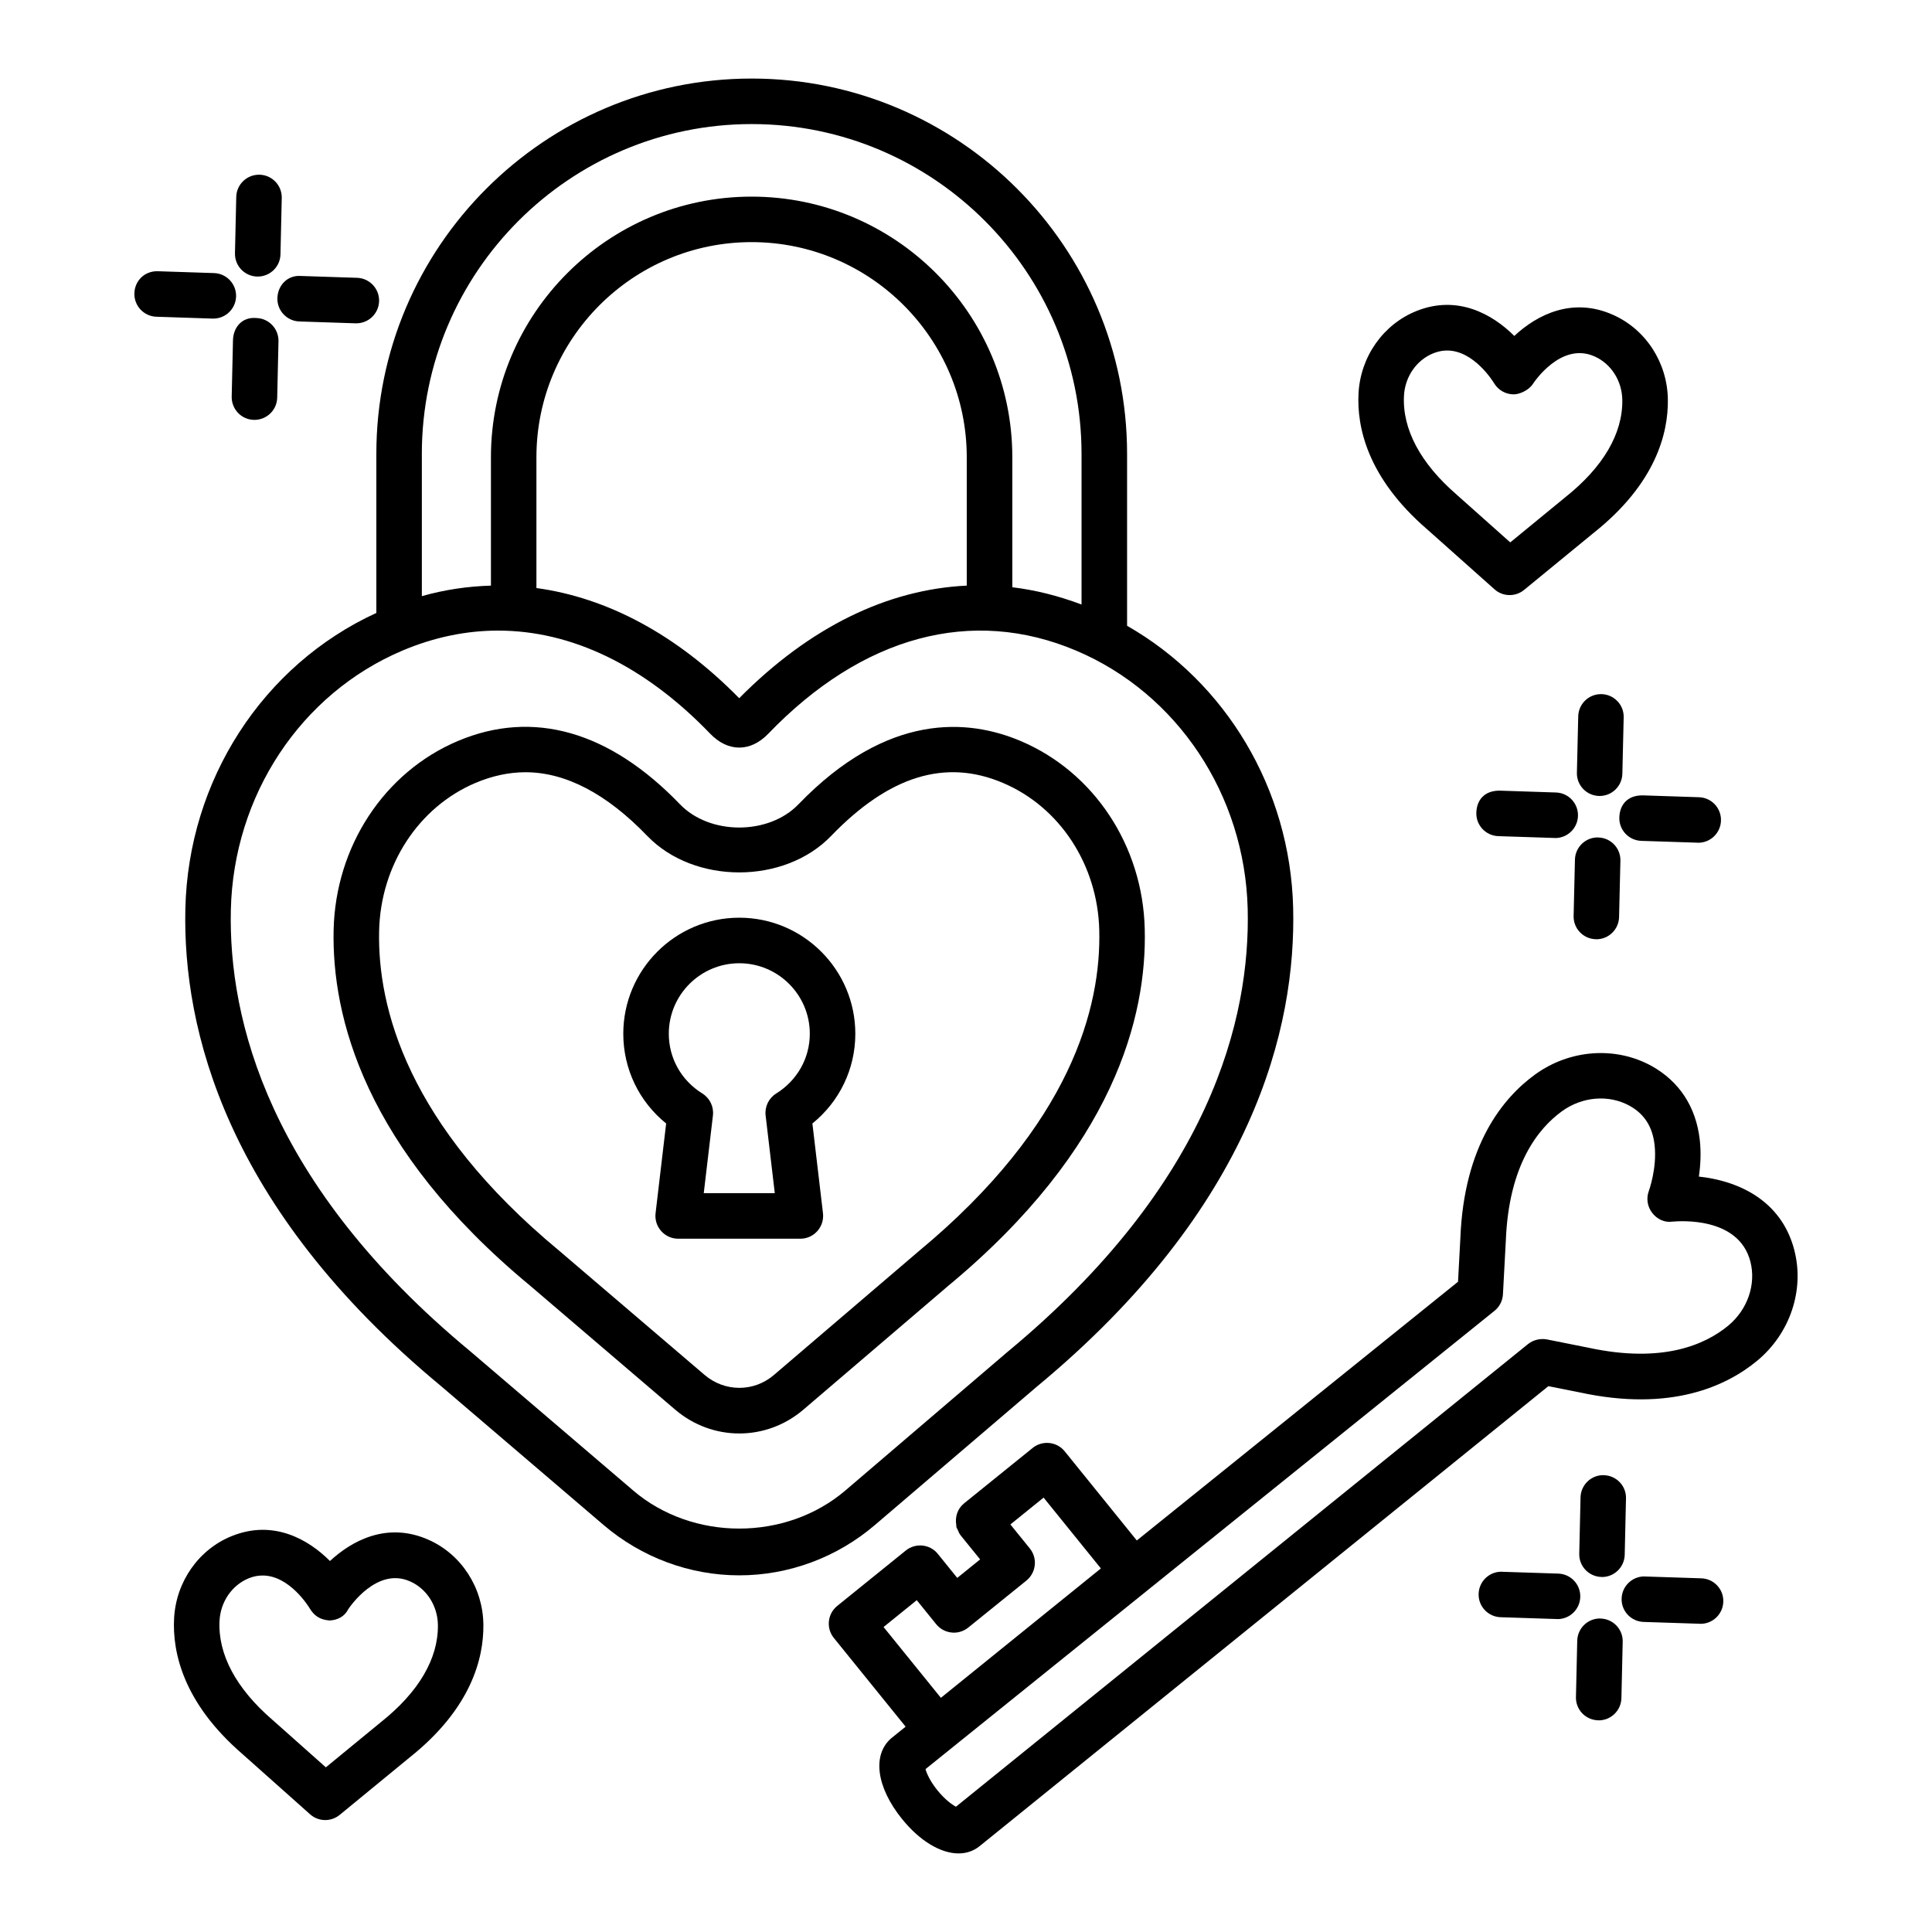 <?xml version="1.0" encoding="UTF-8"?>
<!-- Uploaded to: SVG Repo, www.svgrepo.com, Generator: SVG Repo Mixer Tools -->
<svg fill="#000000" width="800px" height="800px" version="1.1" viewBox="144 144 512 512" xmlns="http://www.w3.org/2000/svg">
 <g>
  <path d="m573.14 360.61c-0.117 3.328 2.488 6.109 5.816 6.227l14.887 0.484c0.074 0.016 0.148 0.016 0.207 0.016 3.238 0 5.918-2.574 6.023-5.836 0.117-3.328-2.488-6.117-5.816-6.227l-14.887-0.492c-4.094-0.055-6.125 2.508-6.231 5.828z"/>
  <path d="m556.36 354.02-14.887-0.492c-4.121-0.035-6.125 2.512-6.227 5.832-0.117 3.328 2.488 6.109 5.816 6.227l14.887 0.484c0.074 0.016 0.148 0.016 0.207 0.016 3.238 0 5.918-2.574 6.023-5.836 0.113-3.332-2.496-6.121-5.82-6.231z"/>
  <path d="m566.9 392.9c0.059 0.016 0.102 0.016 0.148 0.016 3.269 0 5.949-2.606 6.023-5.891l0.352-14.914c0.09-3.328-2.547-6.098-5.875-6.168-0.059-0.016-0.102-0.016-0.148-0.016-3.269 0-5.949 2.606-6.023 5.891l-0.352 14.914c-0.086 3.328 2.551 6.094 5.875 6.168z"/>
  <path d="m567.77 354.94h0.148c3.269 0 5.949-2.606 6.023-5.891l0.352-14.93c0.09-3.328-2.547-6.09-5.875-6.168h-0.148c-3.269 0-5.949 2.606-6.023 5.891l-0.352 14.93c-0.09 3.324 2.547 6.086 5.875 6.168z"/>
  <path d="m594.86 562.27-14.898-0.484c-0.059-0.016-0.133-0.016-0.191-0.016-3.238 0-5.918 2.574-6.023 5.844-0.117 3.328 2.504 6.109 5.832 6.215l14.898 0.484c0.059 0.016 0.133 0.016 0.191 0.016 3.238 0 5.918-2.574 6.023-5.844 0.113-3.332-2.504-6.113-5.832-6.215z"/>
  <path d="m556.95 561.02-14.887-0.484c-0.059-0.016-0.133-0.016-0.191-0.016-3.238 0-5.918 2.574-6.019 5.844-0.117 3.328 2.504 6.109 5.832 6.215l14.887 0.484c0.059 0.016 0.133 0.016 0.191 0.016 3.238 0 5.918-2.574 6.023-5.844 0.113-3.328-2.508-6.109-5.836-6.215z"/>
  <path d="m568.14 572.93c-0.043-0.016-0.09-0.016-0.133-0.016-3.269 0-5.949 2.621-6.023 5.902l-0.34 14.93c-0.09 3.328 2.562 6.082 5.891 6.152 0.043 0.016 0.09 0.016 0.133 0.016 3.269 0 5.949-2.621 6.023-5.902l0.34-14.93c0.086-3.324-2.562-6.078-5.891-6.152z"/>
  <path d="m568.41 561.91c0.043 0.016 0.09 0.016 0.133 0.016 3.269 0 5.949-2.621 6.023-5.902l0.34-14.93c0.09-3.328-2.562-6.082-5.891-6.152-0.043-0.016-0.09-0.016-0.133-0.016-3.269 0-5.949 2.621-6.023 5.902l-0.34 14.93c-0.086 3.328 2.562 6.078 5.891 6.152z"/>
  <path d="m223.34 229.19 14.891 0.492h0.207c3.231 0 5.91-2.57 6.023-5.832 0.109-3.328-2.504-6.117-5.832-6.227l-14.891-0.488c-3.57-0.266-6.117 2.496-6.227 5.832-0.113 3.324 2.5 6.113 5.828 6.223z"/>
  <path d="m200.54 228.43c3.231 0 5.91-2.57 6.023-5.832 0.109-3.328-2.504-6.117-5.832-6.227l-14.891-0.492c-3.496-0.109-6.125 2.504-6.227 5.832-0.109 3.328 2.504 6.117 5.832 6.227l14.891 0.492h0.203z"/>
  <path d="m211.91 228.28c-3.848-0.34-6.098 2.562-6.168 5.891l-0.34 14.93c-0.074 3.336 2.562 6.098 5.891 6.168h0.141c3.269 0 5.957-2.606 6.027-5.891l0.34-14.93c0.074-3.336-2.562-6.094-5.891-6.168z"/>
  <path d="m212.16 217.29h0.141c3.269 0 5.957-2.606 6.027-5.891l0.34-14.93c0.074-3.336-2.562-6.098-5.891-6.168h-0.141c-3.269 0-5.957 2.606-6.027 5.891l-0.34 14.93c-0.074 3.336 2.562 6.094 5.891 6.168z"/>
  <path d="m522.18 284.25 17.887 15.93c1.133 1.016 2.562 1.523 4.004 1.523 1.355 0 2.711-0.449 3.828-1.367l18.492-15.164c16.418-13.051 19.73-26.391 19.609-35.277-0.117-9.754-5.801-18.559-14.488-22.438-10.676-4.793-20.066-0.168-26.207 5.574-5.832-5.836-15.09-10.945-25.91-6.617-8.832 3.535-14.855 12.102-15.371 21.828-0.469 8.863 2.301 22.316 18.156 36.008zm1.695-46.637c1.25-0.5 2.461-0.723 3.621-0.723 7.141 0 12.219 8.281 12.469 8.695 1.074 1.773 2.988 2.879 5.066 2.922 1.457 0.074 4.019-0.98 5.168-2.711 0.309-0.473 7.496-11.328 16.398-7.332 4.402 1.965 7.273 6.508 7.332 11.578 0.117 8.879-5.078 17.762-15.121 25.742l-14.574 11.957-14.074-12.535c-0.016-0.023-0.043-0.035-0.059-0.059-9.645-8.32-14.504-17.402-14.031-26.281 0.266-5.047 3.328-9.465 7.805-11.254z"/>
  <path d="m257.64 552.09c-11.133-4.977-20.531 0.34-26.199 5.594-5.836-5.859-15.066-10.984-25.934-6.641-8.82 3.519-14.848 12.086-15.371 21.836-0.465 8.879 2.32 22.336 18.152 35.996l17.887 15.93c1.141 1.016 2.574 1.531 4.012 1.531 1.355 0 2.711-0.457 3.828-1.367l18.469-15.164c16.418-13.027 19.73-26.383 19.617-35.289-0.113-9.75-5.797-18.551-14.461-22.426zm-12.727 48.32-14.559 11.953-14.086-12.527c-0.031-0.016-0.051-0.043-0.074-0.059-9.629-8.305-14.48-17.387-14.016-26.266 0.273-5.066 3.336-9.48 7.805-11.277 1.25-0.5 2.461-0.707 3.613-0.707 7.148 0 12.234 8.289 12.477 8.703 1.133 1.871 2.641 3.031 5.25 3.211 2.191-0.09 4.012-1.062 5-3.031 0.309-0.457 7.574-11.293 16.395-7.305 4.394 1.957 7.273 6.492 7.332 11.559 0.109 8.902-5.102 17.781-15.137 25.746z"/>
  <path d="m418.72 511.52c57.641-47.703 68.785-95.402 67.977-127.03-0.809-31.461-17.832-59.699-44.008-74.652v-45.551c0-54.848-44.625-99.469-99.48-99.469-54.848 0-99.473 44.617-99.473 99.469v42.148c-30.043 13.789-49.871 44.25-50.617 78.496-0.691 31.492 10.512 79 67.738 126.38l43.07 36.805c10.07 8.613 22.848 13.367 35.996 13.367 13.133 0 25.91-4.754 35.969-13.367zm-162.93-247.23c0-48.195 39.215-87.41 87.418-87.41s87.41 39.215 87.41 87.41v39.914c-6.098-2.297-12.219-3.84-18.344-4.574v-34.434c0-38.094-30.992-69.086-69.094-69.086-38.086 0-69.078 30.992-69.078 69.086v34c-6.098 0.18-12.207 1.062-18.309 2.789v-37.691zm144.41 0.906v34c-20.969 0.992-41.586 10.938-60.305 29.836-16.637-16.926-34.961-26.617-53.738-29.195v-34.645c0-31.449 25.582-57.027 57.02-57.027 31.449 0 57.023 25.582 57.023 57.031zm-88.434 273.77-43.152-36.867c-53.582-44.371-64.07-88.055-63.438-116.89 0.664-30.359 18.5-57.352 45.434-68.777 8.391-3.555 16.91-5.316 25.395-5.316 19.484 0 38.832 9.273 56.227 27.348 4.711 4.875 10.652 4.875 15.348 0 24.957-25.934 53.945-33.766 81.637-22.031 26.824 11.375 44.652 38.219 45.434 68.379 0.723 28.945-9.719 72.805-63.691 117.49l-42.902 36.672c-15.785 13.488-40.52 13.488-56.289 0z"/>
  <path d="m414.49 340.38c-13.809-5.867-35.262-7.742-58.898 16.781-7.891 8.188-23.484 8.188-31.375 0-18.703-19.434-38.949-25.207-58.906-16.781-19.5 8.266-32.41 27.93-32.898 50.086-0.5 22.91 8.133 57.875 52.023 94.211l38.441 32.848c4.941 4.238 10.992 6.359 17.051 6.359 6.043 0 12.086-2.121 17.012-6.344l38.219-32.668c44.227-36.613 52.809-71.715 52.207-94.711-0.527-22.016-13.438-41.551-32.875-49.781zm-27.09 135.27-38.301 32.73c-5.328 4.578-13.051 4.535-18.383-0.016l-38.523-32.906c-40.246-33.332-48.164-64.469-47.723-84.73 0.383-17.43 10.41-32.832 25.543-39.25 4.438-1.879 8.891-2.828 13.234-2.828 10.637 0 21.504 5.676 32.281 16.871 12.41 12.898 36.344 12.898 48.738 0 15.355-15.914 30.27-20.523 45.508-14.047 15.09 6.391 25.102 21.688 25.543 38.984 0.523 20.32-7.356 51.594-47.918 85.191z"/>
  <path d="m339.92 387.2c-16.953 0-30.742 13.793-30.742 30.758 0 9.332 4.18 17.977 11.359 23.777l-2.805 23.793c-0.199 1.707 0.34 3.43 1.488 4.711 1.141 1.297 2.781 2.031 4.504 2.031h32.383c1.723 0 3.363-0.734 4.504-2.031 1.148-1.281 1.68-3.004 1.488-4.711l-2.805-23.793c7.176-5.801 11.375-14.441 11.375-23.777-0.004-16.965-13.797-30.758-30.75-30.758zm9.789 46.582c-1.988 1.238-3.082 3.504-2.812 5.832l2.43 20.582h-18.824l2.43-20.582c0.273-2.328-0.824-4.594-2.812-5.832-5.566-3.445-8.883-9.363-8.883-15.828 0-10.305 8.383-18.684 18.684-18.684 10.297 0 18.684 8.375 18.684 18.684 0 6.449-3.328 12.367-8.895 15.828z"/>
  <path d="m619.51 475.27c-3.519-13.531-15.34-18.402-25.293-19.465 0.426-2.871 0.633-6.273 0.234-9.789-1-8.688-5.418-15.43-12.766-19.523-9.586-5.285-21.715-4.387-30.875 2.266-8.508 6.168-18.844 18.727-19.801 43.402 0 0-0.383 7.258-0.617 11.516l-85.129 68.566-19.109-23.633c-2.106-2.606-5.934-2.957-8.48-0.898l-18.184 14.691c-0.004 0.004-0.004 0.008-0.012 0.012l-0.004 0.004c-1.75 1.414-2.406 3.602-2.059 5.672 0.039 0.227-0.004 0.457 0.059 0.68 0.059 0.203 0.215 0.371 0.297 0.566 0.219 0.535 0.426 1.074 0.805 1.547 0.004 0.004 0.008 0.004 0.012 0.012l0.004 0.004 5.152 6.359-6.066 4.902-5.137-6.359c-2.106-2.621-5.918-2.973-8.48-0.914l-18.184 14.691c-1.25 1.016-2.047 2.473-2.207 4.062-0.176 1.59 0.297 3.18 1.309 4.434l19.02 23.508-3.824 3.082c-5.078 4.402-3.914 12.984 2.871 21.379 4.769 5.902 10.293 9.129 14.988 9.129 2.047 0 3.93-0.617 5.535-1.898l150.77-121.93 8.273 1.648c24.188 5.258 38.957-1.68 47.066-8.391 8.723-7.231 12.582-18.742 9.828-29.328zm-241.36 99.906 8.801-7.113 5.141 6.359c1.016 1.25 2.473 2.047 4.062 2.207 0.207 0.031 0.426 0.043 0.633 0.043 1.367 0 2.711-0.473 3.797-1.34l15.445-12.484c1.238-1.016 2.031-2.473 2.191-4.062 0.176-1.59-0.297-3.18-1.309-4.434l-5.148-6.359 8.801-7.113 15.18 18.77-42.402 34.289zm223.84-79.855c-6.066 4.992-17.301 10.07-36.926 5.859l-11.133-2.223c-1.695-0.309-3.562 0.102-4.977 1.223l-151.62 122.62c-1.105-0.59-2.957-1.945-4.902-4.344-1.914-2.371-2.844-4.445-3.164-5.625l150.79-121.45c1.34-1.074 2.148-2.68 2.238-4.387l0.766-14.281c0.781-19.922 8.508-29.605 14.855-34.215 5.387-3.914 12.441-4.492 17.934-1.457 3.914 2.164 6.082 5.551 6.625 10.352 0.707 6.152-1.504 12.16-1.516 12.219-0.734 1.957-0.398 4.152 0.883 5.801 1.266 1.664 3.254 2.648 5.375 2.328 1.855-0.148 17.52-1.398 20.641 10.555 1.574 6.062-0.723 12.746-5.859 17.016z"/>
 </g>
</svg>